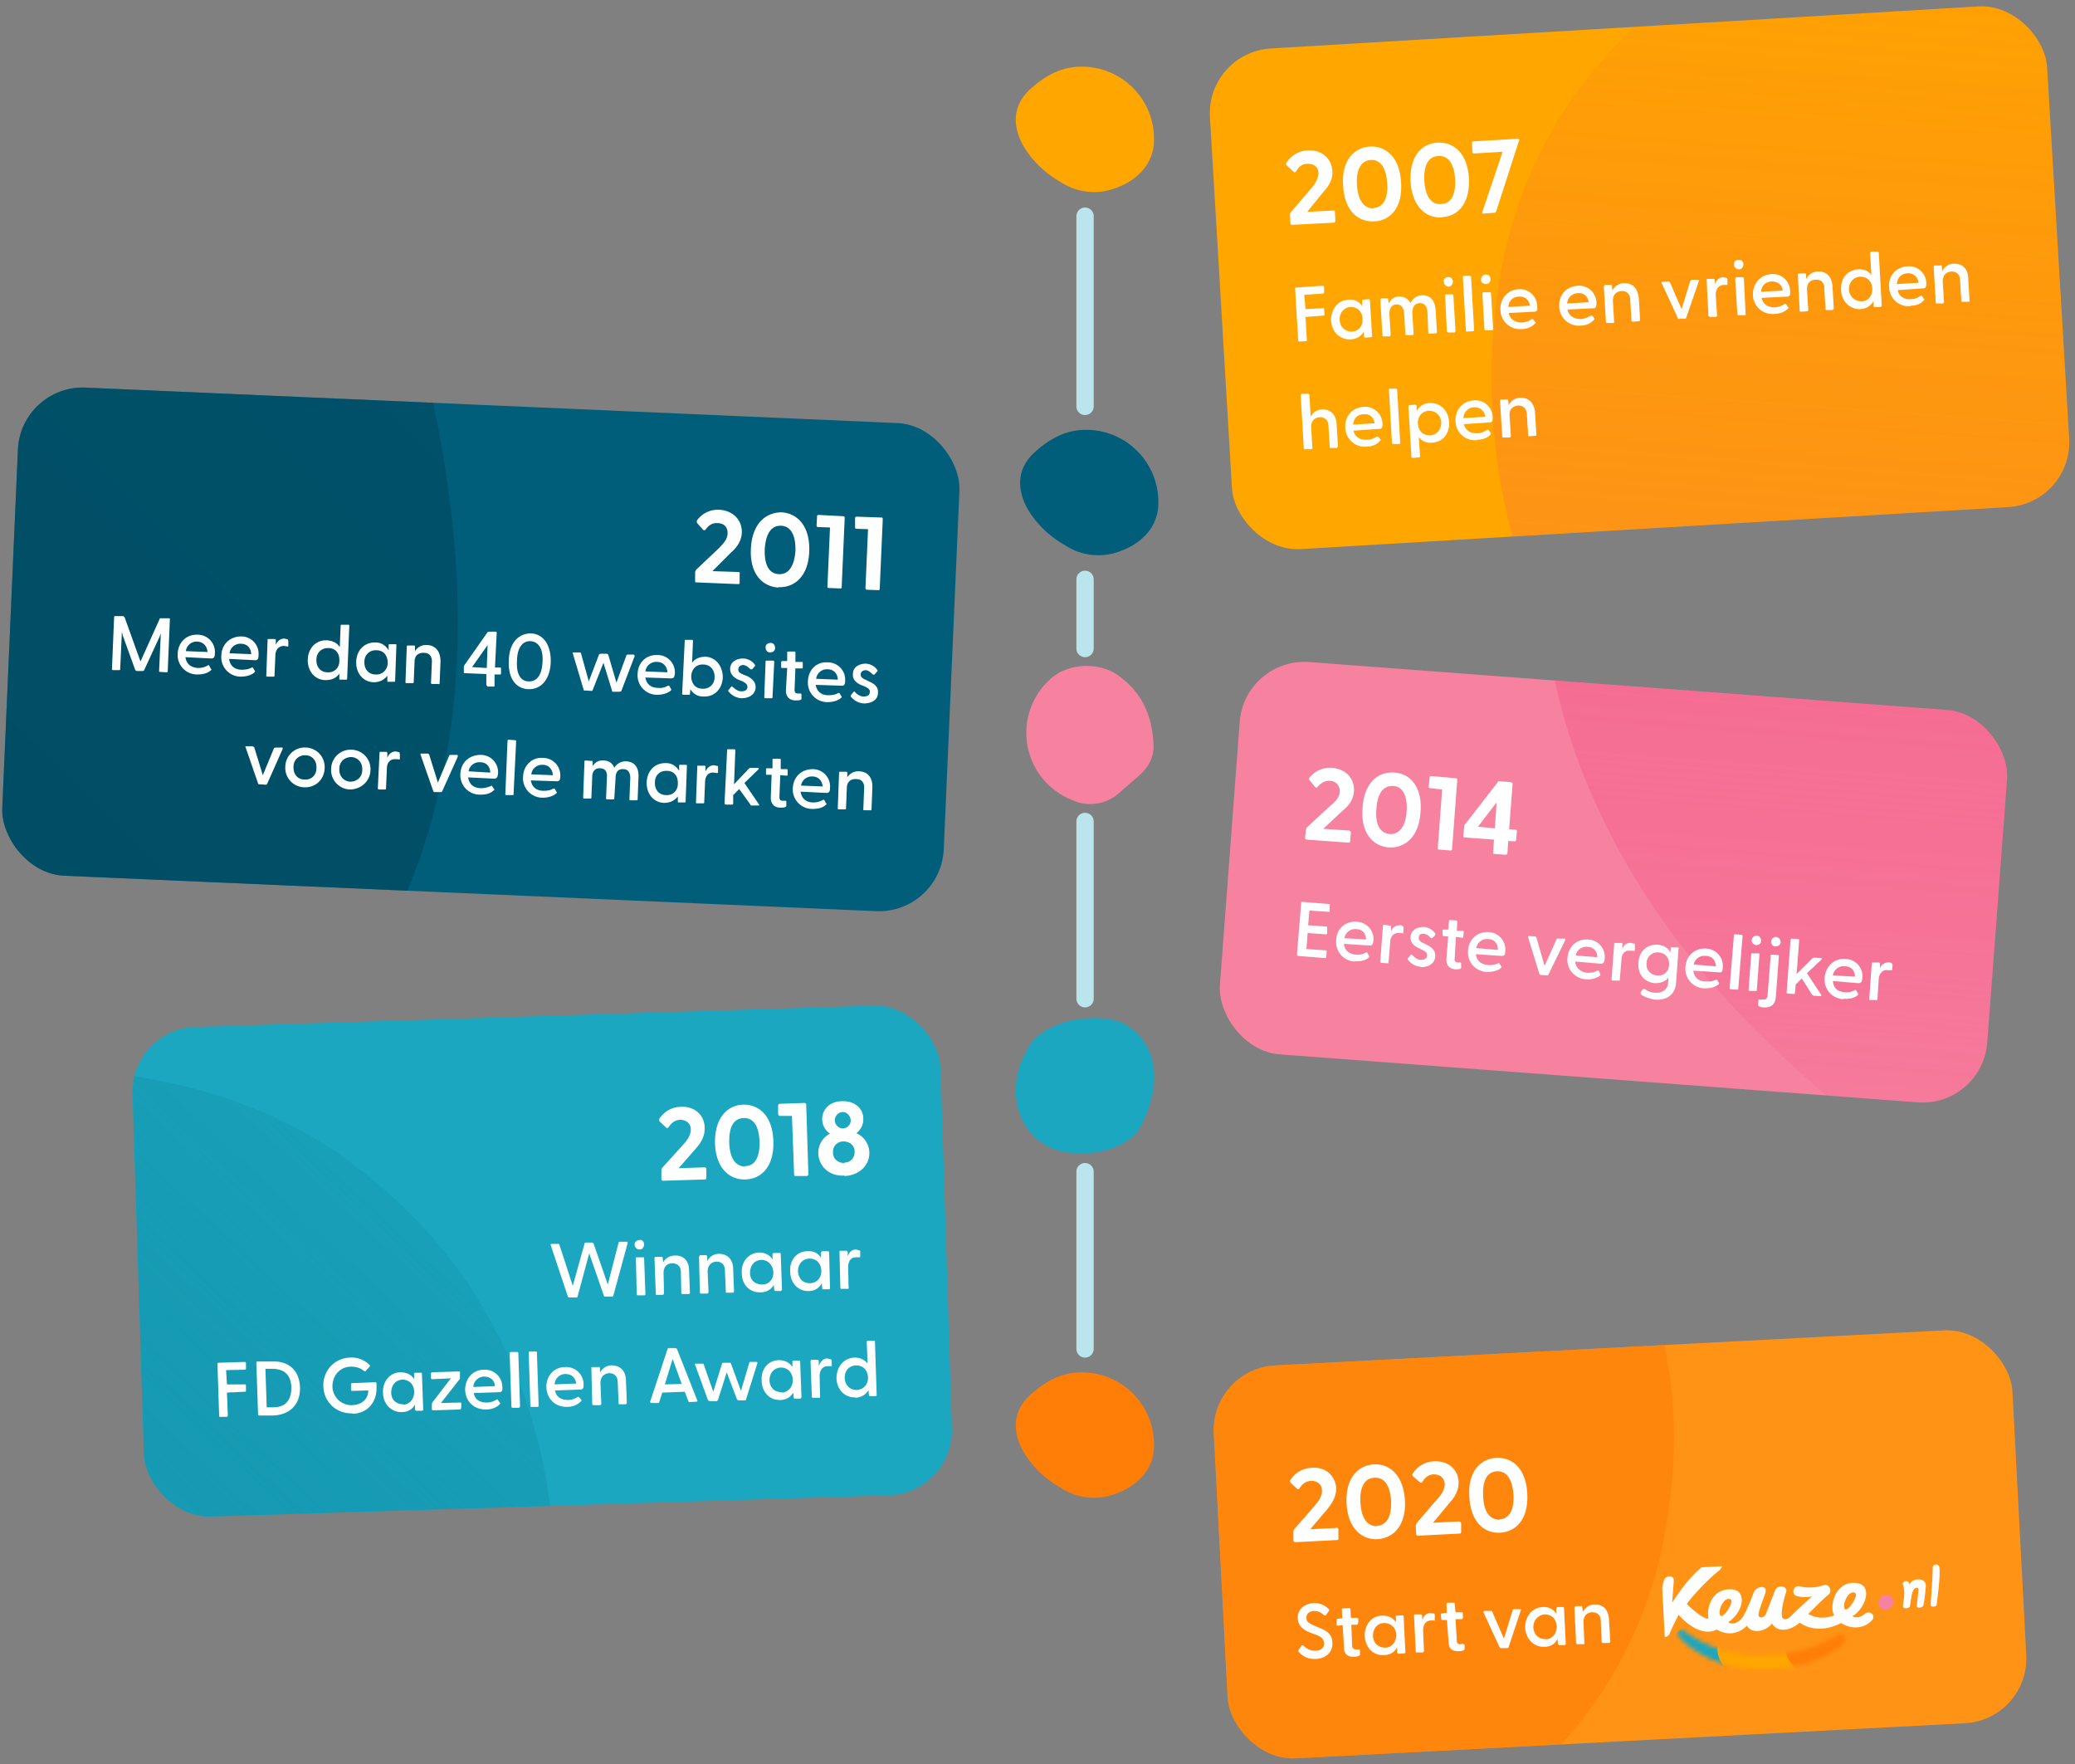 <?xml version="1.0" encoding="UTF-8"?>
<svg xmlns="http://www.w3.org/2000/svg" width="480" height="408" fill="none">
  <rect width="100%" height="100%" fill="#808080" stroke="none"/>
  <g clip-path="url(#a)">
    <rect x="4.8" y="89" width="218" height="113" rx="15" transform="rotate(2.5 4.8 89)" fill="#005E7B"></rect>
    <path d="M-96.5 232.8c-75-58.1-77.3-177.3-4.8-237.1 35.7-29.3 83.8-30.4 130.8-5.9C66.5 9.3 87.5 39.5 97 79c9 36.6 13.1 73.4 3 110.2-11.7 42.4-41.2 80.5-101.4 76.1-34.7-2.3-67.2-10-95.2-32.5Z" fill="url(#b)" opacity=".6"></path>
    <path d="m161 134.7 9.7.4c.2 0 .4 0 .4-.3v-2.1c.1-.2 0-.4-.3-.4l-6-.2 4.3-4.3c.8-.7 2.4-2.2 2.5-4.6.1-2.9-2-5.1-5.2-5.3a6 6 0 0 0-5.2 2.5v.5l1.4 1.6c.2.2.4.2.6 0 .6-.8 1.4-1.6 2.8-1.5 1.5 0 2.4 1 2.3 2.4 0 1.5-1.3 2.6-2 3.4l-5.3 5-.2.5v2c0 .3 0 .4.3.4Zm19 1.1c3.6.2 7-2.3 7.2-8.3.2-6-2.9-8.8-6.4-9-3.5 0-6.8 2.4-7.1 8.4-.3 6 2.8 8.8 6.4 9Zm.2-3c-2.5-.1-3.4-2.5-3.3-5.7.2-3.3 1.3-5.6 3.8-5.5 2.4.1 3.4 2.5 3.3 5.8-.2 3.2-1.4 5.5-3.8 5.4Zm11.6 3.2 2.5.1c.3 0 .4 0 .4-.3l.7-16c0-.3-.1-.4-.3-.4l-5.7-.3c-.3 0-.4.1-.4.4l-.1 2c0 .3.1.4.3.4l2.8.1-.6 13.7c0 .2.1.3.4.3Zm8.8.4 2.6.1c.2 0 .3-.1.3-.3l.7-16c0-.3 0-.5-.3-.5l-5.7-.2c-.2 0-.4.1-.4.3v2.1c0 .2 0 .4.3.4l2.7.1-.6 13.6c0 .3.2.4.4.4ZM26 155h1.5c.2 0 .3 0 .3-.2l.4-8.7.2.9 2.9 8 .3.2H33l.3-.1 3.6-7.8.3-.8-.4 8.7c0 .1 0 .2.2.2l1.5.1c.2 0 .3 0 .3-.3l.5-12c0-.1 0-.2-.3-.2H37l-4.5 10-3.7-10.3-.3-.2h-1.8c-.2 0-.3 0-.3.2l-.5 12c0 .2.1.3.3.3Zm19.6 1c1.2 0 2.4-.2 3.2-1 .1 0 .2-.2 0-.3l-.4-.7c0-.2-.2-.2-.3-.1-.7.4-1.4.6-2.3.6-1.7-.1-2.7-1-2.9-2.5l6 .3c.6 0 .8-.4.8-1.1a4 4 0 0 0-4-4.4c-2.6-.1-4.5 1.8-4.6 4.4a4.5 4.5 0 0 0 4.5 4.8Zm-2.6-5.4a2.5 2.5 0 0 1 2.7-2.2c1.3.1 2.2 1 2.3 2.4l-5-.2Zm12.7 5.9c1.2 0 2.4-.3 3.2-1 .1-.2.2-.3 0-.4l-.4-.7h-.3c-.7.4-1.4.5-2.3.5-1.7 0-2.7-1-2.9-2.5l6 .3c.6 0 .8-.3.8-1.1a4 4 0 0 0-4-4.4c-2.6 0-4.5 1.8-4.6 4.4a4.5 4.5 0 0 0 4.5 4.9Zm-2.6-5.4a2.5 2.5 0 0 1 2.7-2.2c1.3 0 2.3 1 2.3 2.4l-5-.2Zm8.7 5.4h1.4c.2 0 .3 0 .3-.2l.2-4.7c0-1.1.6-2.2 2-2.2l.7.1c.2.1.3 0 .3-.1v-1.1l-.1-.4-.8-.2c-1 0-1.6.6-2 1.4v-1c0-.2 0-.3-.3-.3h-1.3c-.2 0-.3 0-.3.2l-.3 8.2c0 .2 0 .3.2.3Zm13.5.8c1.5 0 2.5-.5 3.2-1.5v1.1c0 .2 0 .3.2.3H80c.2 0 .3 0 .3-.2l.5-12.2c0-.2 0-.3-.2-.3H79c-.1 0-.2 0-.2.2l-.2 5c-.6-1-1.6-1.5-3-1.6-2.5-.1-4.3 1.8-4.4 4.4-.1 2.6 1.5 4.7 4 4.8Zm.5-1.8c-1.6 0-2.7-1.2-2.6-3 0-1.6 1.3-2.7 2.8-2.6 1.6 0 2.6 1.2 2.5 3 0 1.6-1.2 2.7-2.7 2.6Zm10.6 2.3c1.5 0 2.5-.6 3.2-1.5v1.1c0 .2 0 .3.2.3h1.3c.2 0 .3 0 .3-.2l.3-8.2c0-.2 0-.3-.2-.3h-1.3c-.2 0-.3 0-.3.2v1.2c-.6-1-1.6-1.8-3-1.8-2.6-.1-4.4 1.8-4.5 4.4-.1 2.6 1.5 4.7 4 4.8Zm.5-1.8c-1.6 0-2.7-1.2-2.6-3 0-1.6 1.3-2.7 2.8-2.6 1.6 0 2.6 1.2 2.6 3-.1 1.6-1.3 2.7-2.8 2.6ZM94 158h1.5c.1 0 .2 0 .2-.2l.2-4.8c0-1.4 1-2.1 2.2-2 1.2 0 1.9.8 1.8 2.2l-.2 4.8c0 .1.1.2.3.2h1.4c.1.1.3 0 .3-.2l.2-5c0-2.4-1.2-3.7-3-3.8a3 3 0 0 0-2.9 1.4v-1c0-.2 0-.3-.2-.3h-1.4c-.2 0-.2 0-.3.2l-.3 8.2c0 .2 0 .3.2.3Zm18.7.8h1.4c.2 0 .3 0 .3-.2V156h1.3c.1 0 .2 0 .2-.2v-1.1c0-.2 0-.3-.2-.3h-1.2l.4-8c0-.2-.1-.3-.3-.3h-1.4l-.4.1-5.4 7.7-.1.3v1.2c0 .2 0 .3.2.3l5 .2v2.4c0 .2 0 .3.2.3Zm-3.5-4.5 3.6-5.1-.2 5.3-3.4-.2Zm13 5.1c2.8.1 5-2 5.2-6.2.1-4.3-1.9-6.6-4.6-6.7-2.7 0-5 2-5.1 6.3-.2 4.3 1.8 6.5 4.5 6.6Zm.1-1.8c-2 0-2.9-2-2.7-4.7 0-2.9 1.2-4.7 3.1-4.6 2 .1 3 2 2.8 4.8-.1 2.8-1.2 4.6-3.2 4.5Zm13 2.1 1.5.1c.1 0 .3 0 .3-.2l2.5-6.3 2 6.5c0 .1 0 .2.2.2h1.5l.4-.1 3.1-8.1c0-.2 0-.3-.2-.4h-1.4c-.1 0-.2 0-.3.2l-2.3 6.3-1.9-6.5-.3-.2H139l-.4.1-2.4 6.3-1.8-6.5c0-.1-.1-.2-.3-.2h-1.4c-.1 0-.2 0-.2.2l2.5 8.4c0 .2.1.2.3.2Zm16.7 1c1.2 0 2.4-.3 3.2-1 .1-.1.1-.2 0-.4l-.4-.7h-.3c-.7.4-1.4.6-2.3.5-1.7 0-2.7-1-2.9-2.4l5.9.2c.7 0 .8-.3.9-1a4 4 0 0 0-4-4.4c-2.7-.1-4.5 1.8-4.6 4.3a4.5 4.5 0 0 0 4.5 4.9Zm-2.7-5.4a2.5 2.5 0 0 1 2.7-2.2c1.4 0 2.3 1 2.4 2.4l-5-.2Zm13.5 5.8c2.5.1 4.3-1.8 4.4-4.4 0-2.6-1.6-4.7-4-4.8-1.4 0-2.5.5-3.1 1.4l.2-5c0-.2 0-.3-.2-.3h-1.5c-.1 0-.2 0-.2.2l-.6 12.2c0 .2.1.3.3.3h1.3c.1 0 .2 0 .2-.2l.1-1.1c.6 1 1.6 1.7 3 1.7Zm-.3-1.8c-1.6 0-2.6-1.2-2.6-2.9.1-1.7 1.2-2.8 2.8-2.7 1.6 0 2.7 1.3 2.6 3 0 1.6-1.3 2.7-2.8 2.6Zm9 2.2c1.7 0 3.2-.8 3.3-2.5 0-1.3-.8-2-1.9-2.6l-1-.4c-.7-.3-1.2-.6-1.1-1.2 0-.6.5-1 1.2-1 .5.1 1 .4 1.6 1h.4l.6-.7c.1-.1.1-.2 0-.4a3.5 3.5 0 0 0-2.7-1.4c-1.5 0-3 .8-3 2.4 0 1.2.8 2 1.9 2.5l1 .4c.7.4 1.1.7 1.1 1.3 0 .7-.6 1-1.4 1-.8 0-1.4-.5-2-1-.2-.2-.3-.2-.4 0l-.5.6c-.2.2-.2.4 0 .5a4 4 0 0 0 3 1.5Zm6.7-10.6c.6 0 1.1-.4 1.1-1 0-.7-.4-1.2-1-1.2-.7 0-1.2.4-1.2 1 0 .7.4 1.2 1 1.2Zm-1.2 10.6h1.4c.2 0 .3 0 .3-.2l.4-8.2c0-.2-.1-.3-.3-.3h-1.4c-.2 0-.3 0-.3.2l-.3 8.2c0 .2 0 .3.2.3Zm7 .5c.6 0 1.4 0 1.4-.4v-1s0-.2-.3-.2a7 7 0 0 1-.5 0c-.6 0-.8-.3-.8-.8l.2-5h1.4c.2 0 .3 0 .3-.2v-1c0-.2 0-.3-.2-.3H184v-2.1c0-.2 0-.3-.2-.3h-1.4c-.2 0-.3 0-.3.2v2H181c-.2 0-.3.1-.3.3v1c0 .1 0 .3.2.3h1.2l-.3 5.2c0 1.6 1 2.3 2.2 2.3Zm7.4.4c1.2 0 2.4-.3 3.2-1 .1-.2.2-.3 0-.4l-.4-.7h-.3c-.7.4-1.4.5-2.3.5-1.7 0-2.7-1-2.9-2.4l6 .2c.6 0 .8-.3.8-1.1a4 4 0 0 0-4-4.3c-2.6-.2-4.5 1.7-4.6 4.3a4.5 4.5 0 0 0 4.5 4.9Zm-2.6-5.4a2.5 2.5 0 0 1 2.7-2.2c1.3 0 2.3 1 2.3 2.4l-5-.2Zm11 5.7c1.7 0 3.3-.7 3.3-2.5.1-1.3-.8-2-1.9-2.5l-1-.5c-.7-.3-1.1-.6-1.1-1.2s.5-1 1.2-1c.6.1 1 .4 1.6 1 .2 0 .3.1.4 0l.6-.7c.1 0 .2-.2 0-.4a3.5 3.5 0 0 0-2.6-1.4c-1.6 0-3 .8-3 2.4-.1 1.2.7 2 1.8 2.5l1 .4c.8.4 1.2.7 1.1 1.3 0 .7-.6 1-1.4 1-.8 0-1.4-.4-2-1-.1-.2-.3-.2-.4 0l-.5.6c-.1.2-.2.4 0 .5a4 4 0 0 0 3 1.5ZM60 181.4l1.5.1c.1 0 .2 0 .3-.2l3.6-8.1c0-.2 0-.3-.2-.3h-1.4l-.4.1-2.6 6.3-2-6.5-.4-.2H57c-.2 0-.3 0-.2.2l2.9 8.4c0 .2.2.2.3.2Zm10.4.7c2.6.1 4.6-1.8 4.7-4.4a4.5 4.5 0 0 0-4.3-4.8 4.5 4.5 0 0 0-4.8 4.4 4.5 4.5 0 0 0 4.4 4.8Zm0-1.8c-1.5 0-2.6-1.2-2.5-3 0-1.6 1.3-2.7 2.8-2.6 1.5 0 2.6 1.2 2.5 3 0 1.6-1.2 2.7-2.7 2.6Zm10.5 2.3c2.6 0 4.7-1.9 4.8-4.4a4.5 4.5 0 0 0-4.4-4.8 4.5 4.5 0 0 0-4.7 4.4 4.5 4.5 0 0 0 4.3 4.8Zm.1-1.8c-1.5-.1-2.6-1.3-2.5-3 0-1.6 1.2-2.7 2.8-2.7 1.5.1 2.6 1.3 2.5 3 0 1.7-1.3 2.7-2.8 2.7Zm6.7 1.8H89c.2 0 .3 0 .3-.2l.2-4.7c0-1.1.6-2.2 2-2.1h.6c.2.1.4.1.4-.1v-1.1l-.1-.4-.8-.2c-1 0-1.7.6-2 1.5v-1c0-.3-.1-.4-.3-.4H88c-.1 0-.2 0-.2.2l-.4 8.2c0 .2.1.3.3.3Zm12.8.6h1.5c.1 0 .2 0 .3-.2l3.6-8c0-.3 0-.4-.2-.4h-1.4c-.2 0-.3 0-.4.2l-2.6 6.2-2-6.4c-.1-.2-.2-.3-.4-.3h-1.4c-.2 0-.3 0-.2.3l2.9 8.3c0 .2.2.3.3.3Zm10.6.6c1.2 0 2.3-.2 3.1-1 .2 0 .2-.2.1-.3l-.5-.7c0-.1-.1-.2-.2 0-.8.3-1.5.5-2.3.5-1.8 0-2.8-1-3-2.5l6 .3c.6 0 .8-.3.9-1.1a4 4 0 0 0-4-4.4c-2.7 0-4.6 1.8-4.7 4.4a4.5 4.5 0 0 0 4.6 4.8Zm-2.7-5.4a2.5 2.5 0 0 1 2.7-2.1c1.4 0 2.3 1 2.3 2.4l-5-.3Zm8.8 5.5h1.4c.1 0 .2 0 .2-.2l.6-12.3c0-.1-.1-.2-.3-.2l-1.4-.1c-.2 0-.3.1-.3.3l-.5 12.2c0 .2 0 .3.3.3Zm8.3.6c1.2 0 2.4-.3 3.2-1 .1-.2.2-.3 0-.4l-.4-.7h-.3c-.7.4-1.4.5-2.3.5-1.7 0-2.7-1-2.9-2.4l6 .2c.6 0 .8-.3.8-1.1a4 4 0 0 0-4-4.3c-2.6-.2-4.5 1.8-4.6 4.3a4.5 4.5 0 0 0 4.5 4.9Zm-2.6-5.4a2.5 2.5 0 0 1 2.7-2.2c1.3 0 2.2 1 2.3 2.4l-5-.2Zm12.2 5.6h1.5c.1 0 .2 0 .2-.2l.2-4.8c0-1.4.8-2.1 1.8-2 1.1 0 1.7.7 1.6 2.1l-.2 4.8c0 .2 0 .3.3.3h1.4c.1 0 .2 0 .2-.2l.3-4.8c0-1.4.7-2.1 1.8-2 1.1 0 1.6.8 1.6 2.1l-.2 4.8c0 .2 0 .3.2.3h1.4c.2 0 .3 0 .3-.2l.2-5.2c.1-2.3-1-3.5-2.8-3.6a3 3 0 0 0-2.8 1.5c-.4-1.1-1.3-1.7-2.5-1.7-1.2-.1-2 .5-2.5 1.3v-1c0-.2 0-.2-.2-.2l-1.4-.1c-.2 0-.3 0-.3.3l-.3 8.2c0 .1 0 .3.2.3Zm18.5 1c1.5 0 2.5-.6 3.2-1.5v1.1c0 .2 0 .3.2.3h1.3c.2 0 .3 0 .3-.2l.3-8.2c0-.2 0-.3-.2-.3h-1.3c-.2 0-.3 0-.3.2v1.2c-.6-1-1.6-1.8-3-1.8-2.6-.1-4.4 1.8-4.5 4.4-.1 2.6 1.5 4.7 4 4.8Zm.5-1.8c-1.6 0-2.7-1.2-2.6-3 0-1.6 1.2-2.7 2.8-2.6 1.6 0 2.6 1.2 2.5 3 0 1.6-1.2 2.7-2.7 2.6Zm7.1 1.9h1.4c.2 0 .3 0 .3-.2l.2-4.7c0-1.2.6-2.3 2-2.2l.7.1c.2 0 .3 0 .3-.2v-1.4l-.9-.2c-1 0-1.6.6-2 1.4v-1c0-.2 0-.3-.3-.3h-1.3c-.2-.1-.3 0-.3.2l-.3 8.2c0 .2 0 .3.2.3Zm6.7.3h1.4c.2 0 .3 0 .3-.2v-2l1.4-1.4 2.6 3.6c0 .2.1.2.3.2h1.5c.2 0 .3 0 .2-.2l-3.4-5 3.3-3.2c.1-.1 0-.3-.1-.3h-2l-3.6 3.8.3-7.8c0-.1 0-.3-.3-.3h-1.4c-.1 0-.2 0-.2.2l-.6 12.3c0 .1.1.3.3.3Zm12.6.7c.6 0 1.3 0 1.4-.4v-1c0-.1 0-.2-.3-.2h-.6c-.5 0-.7-.3-.7-.9l.2-5 1.4.1c.2 0 .3 0 .3-.2v-1c0-.2 0-.3-.2-.3h-1.4v-2.1c0-.2 0-.3-.2-.3H179c-.2 0-.3 0-.3.2v2h-1.2c-.2 0-.3 0-.3.2v1c0 .2 0 .3.2.3h1.1l-.2 5.3c0 1.6 1 2.3 2.2 2.3Zm7.4.3c1.2 0 2.4-.2 3.2-1 .1 0 .2-.2 0-.3l-.4-.7c0-.1-.2-.2-.3-.1-.7.4-1.4.6-2.3.6-1.7 0-2.7-1-2.9-2.5l6 .3c.6 0 .8-.4.8-1.1a4 4 0 0 0-4-4.4c-2.6 0-4.5 1.8-4.6 4.4a4.5 4.5 0 0 0 4.5 4.8Zm-2.6-5.4a2.5 2.5 0 0 1 2.7-2.1c1.3 0 2.2 1 2.3 2.3l-5-.2Zm8.7 5.5h1.4c.2 0 .3 0 .3-.2l.2-4.8c0-1.4 1-2.1 2.2-2 1.2 0 1.9.8 1.8 2.2l-.2 4.8c0 .1 0 .2.2.2h1.4c.2.1.3 0 .3-.2l.2-5c.1-2.4-1.1-3.7-3-3.8a3 3 0 0 0-2.8 1.4v-1c0-.2-.1-.3-.3-.3h-1.3c-.2 0-.3 0-.3.2l-.3 8.2c0 .2 0 .3.2.3Z" fill="#fff"></path>
  </g>
  <g clip-path="url(#c)">
    <rect x="30.2" y="238" width="187" height="113.3" rx="15" transform="rotate(-1.8 30.2 238)" fill="#1BA7C0"></rect>
    <path d="M82.5 270c57.7 42.7 61.3 132.8 7.5 179.1-26.5 22.7-62.9 24.3-98.8 6.5a98 98 0 0 1-52.5-66.3c-7.4-27.5-11.1-55.3-4-83.3 8.2-32.2 29.8-61.4 75.4-59.1 26.3 1.2 51 6.6 72.4 23Z" fill="url(#d)" opacity=".6"></path>
    <path d="m153.4 273.1 9.7-.3c.2 0 .3-.2.3-.4v-2c0-.3-.2-.4-.4-.4l-6 .2 4-4.6c.7-.8 2.1-2.4 2-4.8 0-2.8-2.3-5-5.5-4.8a6 6 0 0 0-5 2.8v.5l1.6 1.5c.2.1.3.2.5 0 .6-.9 1.3-1.7 2.7-1.8 1.5 0 2.5.9 2.5 2.2 0 1.6-1.1 2.8-1.8 3.6l-4.9 5.4-.1.5v2c0 .3.2.4.4.4Zm19-.3c3.6-.1 6.7-2.8 6.5-8.9-.2-6-3.5-8.5-7-8.4-3.5.1-6.6 2.9-6.5 8.9.2 6 3.5 8.5 7 8.4Zm0-3c-2.5 0-3.6-2.3-3.7-5.5-.1-3.3.8-5.6 3.3-5.7 2.5-.1 3.6 2.2 3.7 5.5.1 3.2-.9 5.6-3.3 5.6ZM184 272h2.6c.2 0 .4-.2.4-.4l-.5-16.1c0-.2-.2-.4-.4-.4l-5.7.2c-.2 0-.4.2-.4.4v2c.1.3.2.4.5.4h2.7l.5 13.6c0 .2.1.3.3.3Zm11.4 0c3-.1 5.8-2.2 5.7-5.5a5 5 0 0 0-3-4.4 4 4 0 0 0 1.6-3.4c0-2.3-2-4.1-4.9-4-2.9 0-4.7 2-4.6 4.3a4 4 0 0 0 1.8 3.2 5 5 0 0 0-2.7 4.7c.2 3.3 3 5.2 6 5Zm-.4-11c-1 0-1.8-.8-1.9-1.8 0-1 .7-1.9 1.8-2 1 0 1.8.8 1.9 1.9 0 1-.7 1.8-1.8 1.9Zm.3 8c-1.4 0-2.6-.9-2.6-2.4-.1-1.6 1.1-2.6 2.4-2.6 1.3 0 2.6.8 2.6 2.4 0 1.5-1 2.5-2.4 2.5ZM131.7 300.1h1.6c.2 0 .3-.1.3-.2l2.7-10 3.4 9.8c0 .1.1.2.3.2h1.6c.2 0 .3-.2.3-.3l3.3-12.1c0-.2 0-.3-.3-.3h-1.5c-.1 0-.2 0-.3.2l-2.5 9.7-3.3-9.5-.3-.2h-1.5c-.2 0-.2.1-.3.3l-2.7 9.7-3.1-9.5c0-.2-.2-.2-.3-.2h-1.5c-.2 0-.3.2-.2.3l4 12 .3.1ZM148 289c.6 0 1-.6 1-1.2s-.5-1.1-1-1c-.7 0-1.2.5-1.2 1 0 .7.5 1.2 1.2 1.2Zm-.4 10.6h1.4c.2 0 .3-.1.3-.3l-.3-8.2c0-.2 0-.3-.2-.3h-1.5c-.2 0-.2.2-.2.3l.2 8.3c0 .1.1.2.3.2Zm4.3-.1h1.5l.2-.3-.1-4.8c0-1.4.8-2.2 2-2.2s2 .7 2 2l.1 4.8c0 .2.1.3.3.3h1.4c.2 0 .3-.2.3-.3l-.2-5.1c0-2.4-1.4-3.6-3.3-3.5a3 3 0 0 0-2.7 1.6l-.1-1c0-.3-.1-.3-.3-.3h-1.3c-.2 0-.3.1-.3.3l.3 8.2c0 .2 0 .3.2.3Zm10.3-.3h1.4c.2-.1.3-.2.3-.4l-.2-4.7c0-1.4.8-2.2 2-2.3 1.3 0 2 .8 2 2.1l.2 4.8c0 .2 0 .3.2.3h1.4c.2 0 .3-.2.3-.4l-.2-5c0-2.4-1.4-3.6-3.3-3.6a3 3 0 0 0-2.7 1.7v-1c0-.3-.2-.4-.3-.4h-1.4l-.2.4.2 8.2c0 .2.1.3.3.3Zm13.8-.3c1.4 0 2.4-.7 3-1.7l.1 1.1c0 .2.1.3.3.3h1.3l.2-.3-.3-8.2c0-.2 0-.3-.2-.3H179c-.2 0-.3.2-.3.3v1.2c-.6-1-1.7-1.6-3.1-1.6-2.5.1-4.2 2.2-4 4.8 0 2.6 1.8 4.5 4.3 4.4Zm.3-1.8c-1.6 0-2.8-1-2.8-2.7 0-1.7 1-2.9 2.6-3 1.6 0 2.7 1.2 2.8 2.9 0 1.6-1 2.8-2.6 2.8Zm10.8 1.5c1.4 0 2.4-.7 3-1.8l.1 1.2c0 .1.1.3.3.2h1.3c.1 0 .2-.1.2-.3l-.2-8.2c0-.2-.1-.3-.3-.3h-1.3c-.2 0-.3.2-.3.4v1.1c-.6-1-1.7-1.6-3.1-1.5-2.5 0-4.2 2.1-4 4.7 0 2.6 1.8 4.6 4.3 4.5Zm.3-1.8c-1.6 0-2.7-1-2.8-2.8 0-1.6 1-2.8 2.6-2.9 1.6 0 2.7 1 2.8 2.8 0 1.7-1 2.8-2.6 2.9Zm7.3 1.3h1.4c.2 0 .3-.1.2-.3l-.1-4.7c0-1.2.5-2.3 1.8-2.3h.7c.2 0 .3 0 .3-.2v-1c0-.2 0-.3-.2-.4l-.8-.2c-1 0-1.6.7-1.9 1.6v-1c0-.2-.2-.3-.3-.3h-1.4c-.2 0-.3.2-.2.3l.2 8.3c0 .1.1.2.3.2ZM50.9 327.7h1.5c.2 0 .3-.1.3-.3l-.2-5.3 4-.2c.3 0 .4 0 .4-.2v-1.3c0-.1-.2-.3-.4-.2h-4l-.2-3.3 4.4-.1c.1 0 .2-.1.2-.3v-1.2c0-.2-.1-.3-.3-.3l-6 .2c-.2 0-.3.1-.3.3l.4 12c0 .1 0 .2.2.2Zm9-.3h3.3c4.3-.2 6.3-3 6.2-6.5-.1-3.6-2.3-6.2-6.6-6h-3.2c-.2 0-.3.1-.3.3l.4 12c0 .1.1.2.3.2Zm1.8-1.8-.3-9h1.5c3 0 4.4 1.5 4.5 4.3 0 2.9-1.3 4.6-4.2 4.6h-1.5Zm19.9 1.4c3.5-.1 5.6-2.8 5.5-6.1v-.9c0-.2-.1-.3-.3-.3l-5.3.2c-.2 0-.3.1-.3.3v1.3c0 .1.1.2.3.2l3.7-.1c0 1.9-1.4 3.3-3.7 3.4a4.4 4.4 0 0 1-4.6-4.3c0-2.6 1.8-4.6 4.3-4.6 1.2 0 2.2.3 3 1 .2.1.3.1.4 0l.9-1c.1-.2.1-.3 0-.4A5.9 5.9 0 0 0 81 314c-3.6.1-6.3 3-6.2 6.6.1 3.7 3 6.4 6.7 6.3Zm11.4-.4c1.4 0 2.4-.7 3-1.7v1.1c0 .2.2.3.3.3h1.3c.2 0 .3-.2.3-.3l-.3-8.3c0-.1 0-.2-.2-.2H96c-.1 0-.2.1-.2.3v1.2c-.6-1-1.7-1.6-3.1-1.6-2.5 0-4.2 2.1-4.1 4.7 0 2.6 1.9 4.6 4.4 4.5Zm.3-1.8c-1.6 0-2.8-1-2.8-2.7 0-1.7 1-2.9 2.6-3 1.5 0 2.7 1.1 2.7 2.8 0 1.7-1 2.9-2.5 3Zm6.9 1.4 6.3-.2.2-.3v-1.1c0-.2-.1-.2-.3-.2l-4.4.1 4.4-5.6v-1.5c0-.1 0-.2-.2-.2l-6.2.2c-.2 0-.3.1-.3.3v1c0 .2.1.3.3.3l4.3-.2-4.3 5.6-.1.3v1.2c0 .2.1.3.3.3Zm12.3-.2c1.3 0 2.4-.5 3.1-1.2.2-.2.2-.3 0-.4l-.5-.7c0-.1-.1-.1-.2 0-.7.4-1.4.7-2.3.7-1.7 0-2.8-.8-3-2.2l5.9-.2c.6 0 .8-.4.7-1.2a4 4 0 0 0-4.2-4c-2.7 0-4.4 2.1-4.4 4.7.1 2.6 2 4.6 5 4.5Zm-3-5.2a2.5 2.5 0 0 1 2.5-2.4c1.4 0 2.4.8 2.5 2.2l-5 .2Zm9.1 4.8h1.4c.2 0 .3-.2.3-.4l-.4-12.2c0-.2-.1-.3-.3-.3h-1.4c-.2 0-.3.2-.3.3l.4 12.3c0 .2.1.3.3.3Zm4.3-.2h1.5c.1 0 .2-.1.2-.3l-.4-12.3c0-.1 0-.2-.2-.2h-1.5c-.1 0-.2.1-.2.3l.4 12.3c0 .1 0 .2.2.2Zm8.4 0c1.2 0 2.3-.5 3-1.2.2-.2.3-.3.2-.4l-.6-.7h-.3c-.6.4-1.3.7-2.2.7-1.7 0-2.8-.8-3-2.2l5.8-.2c.7 0 .8-.4.8-1.2a4 4 0 0 0-4.3-4c-2.6 0-4.4 2.1-4.3 4.7.1 2.6 2 4.6 4.9 4.5Zm-3-5.2a2.5 2.5 0 0 1 2.5-2.4c1.4 0 2.3.8 2.5 2.2l-5 .2Zm9 4.8h1.5c.2 0 .3-.2.3-.4l-.2-4.7c0-1.4.8-2.2 2-2.3 1.3 0 2 .8 2 2.2l.2 4.7c0 .2 0 .3.2.3h1.4c.2 0 .3-.2.3-.4l-.2-5c0-2.4-1.4-3.6-3.3-3.6a3 3 0 0 0-2.7 1.7v-1c0-.3-.2-.4-.3-.3H137c-.2 0-.2.1-.2.3l.2 8.2c0 .2.1.3.3.3Zm24-1.1-4.7-11.9-.3-.2h-1.6c-.2 0-.3.2-.3.3l-4 12.1c0 .2.1.3.3.3h1.5c.2 0 .3 0 .3-.2l.7-2.2 5.2-.2.8 2.1c0 .2.2.3.3.3l1.6-.1c.2 0 .3-.1.2-.3Zm-7.5-3.7 1.8-5.9 2.1 5.8-4 .1Zm10.5 3.9h1.5l.3-.3 2-6.4 2.4 6.3.3.2h1.5c.2 0 .3-.1.3-.3l2.6-8.3c0-.2 0-.3-.2-.3h-1.4c-.2 0-.3.1-.3.3l-1.9 6.4-2.3-6.3c0-.2-.2-.2-.4-.2h-1.4c-.1 0-.3.1-.3.3l-2 6.4-2.2-6.3c0-.2-.2-.2-.3-.2H161c-.2 0-.3.1-.2.3l3 8.2.4.2Zm16.2-.3c1.4 0 2.4-.7 3-1.7l.1 1.1c0 .2.1.3.3.3h1.3l.2-.3-.3-8.3c0-.1 0-.2-.2-.2h-1.3c-.2 0-.3.1-.3.3v1.2c-.6-1-1.7-1.6-3.1-1.6-2.5 0-4.2 2.1-4 4.7 0 2.6 1.8 4.6 4.3 4.5Zm.3-1.8c-1.6 0-2.7-1-2.8-2.7 0-1.7 1-2.9 2.6-3 1.6 0 2.7 1.1 2.8 2.8 0 1.7-1 2.9-2.6 3Zm7.3 1.3h1.4c.2 0 .2-.1.2-.3l-.1-4.7c0-1.1.5-2.3 1.8-2.3h.7c.2.1.3 0 .3-.1v-1.2c0-.1 0-.2-.2-.3l-.8-.2c-1 0-1.6.8-2 1.7v-1c0-.3 0-.4-.3-.4h-1.3c-.2 0-.3.2-.3.3l.3 8.3c0 .1.1.2.3.2Zm9.8 0c1.4-.1 2.5-.8 3-1.8l.1 1.2c0 .1.1.2.3.2h1.3c.1 0 .2-.1.2-.3l-.4-12.3c0-.1 0-.2-.2-.2h-1.5c-.1 0-.2.1-.2.3l.2 5c-.7-.9-1.7-1.4-3-1.4-2.6.1-4.2 2.2-4.2 4.8.1 2.6 1.9 4.5 4.4 4.4Zm.3-1.8c-1.5 0-2.7-1-2.8-2.8 0-1.7 1-2.8 2.6-2.9 1.6 0 2.7 1 2.8 2.8 0 1.6-1 2.8-2.6 2.9Z" fill="#fff"></path>
  </g>
  <path d="M249 50a2 2 0 1 1 4 0v44a2 2 0 1 1-4 0V50ZM249 134a2 2 0 1 1 4 0v16a2 2 0 1 1-4 0v-16ZM249 190a2 2 0 1 1 4 0v41a2 2 0 1 1-4 0v-41ZM249 271a2 2 0 1 1 4 0v41a2 2 0 1 1-4 0v-41Z" fill="#BBE5EC"></path>
  <path d="M248.6 15.5a16.7 16.7 0 0 1 18.3 18c-.5 4.9-4.2 8.6-9.7 10.3a14 14 0 0 1-12-1.8 23.2 23.2 0 0 1-8.5-8.3c-2.3-4.2-2.9-9.3 2.1-13.5 2.9-2.5 6-4.3 9.8-4.7Z" fill="#FFA600"></path>
  <path d="M248.6 317.5a16.7 16.7 0 0 1 18.3 18c-.5 4.9-4.2 8.6-9.7 10.3a14 14 0 0 1-12-1.8 23.2 23.2 0 0 1-8.5-8.3c-2.3-4.2-2.9-9.3 2.1-13.5 2.9-2.5 6-4.3 9.8-4.7Z" fill="#FF7E07"></path>
  <g clip-path="url(#e)">
    <rect x="279" y="12.1" width="194" height="116" rx="15" transform="rotate(-3.4 279 12.1)" fill="#FFA600"></rect>
    <path d="M504.1 240.3c-94.7 4-173.5-85.5-156.8-178 8.4-45.4 44.5-77.3 96.2-88.9 40.8-9 76.4.5 109.2 24.4C583.2 20 610 45.4 626 80.1c18.4 39.9 20.5 88-28.3 123.6-28 20.6-57.8 35.6-93.7 36.6Z" fill="url(#f)" opacity=".3"></path>
    <path d="m299 52 9.6-.5c.2 0 .3-.2.3-.4l-.1-2.1c0-.2-.2-.4-.4-.3l-6 .3 3.8-4.7c.7-.8 2.2-2.4 2-4.8-.2-2.9-2.5-4.9-5.7-4.7a6 6 0 0 0-5 3c0 .2 0 .3.2.5l1.5 1.4c.2.2.4.2.6 0 .5-.9 1.2-1.8 2.6-1.8 1.5-.1 2.5.7 2.6 2 0 1.6-1 2.9-1.7 3.7l-4.8 5.6-.1.4.1 2c0 .3.2.4.4.4Zm19-.8c3.5-.2 6.5-3 6.1-9-.3-6-3.7-8.5-7.2-8.3-3.5.2-6.6 3-6.2 9 .3 6.1 3.7 8.5 7.2 8.3Zm-.3-3c-2.4 0-3.6-2.2-3.8-5.4-.2-3.2.7-5.6 3.2-5.8 2.4-.1 3.6 2.1 3.8 5.4.2 3.2-.7 5.6-3.2 5.7Zm15.9 2c3.5-.1 6.5-3 6.2-9-.4-6-3.7-8.4-7.3-8.2-3.5.2-6.5 3-6.2 9 .4 6 3.7 8.5 7.3 8.3Zm-.2-3c-2.5.2-3.7-2.1-3.9-5.3-.2-3.3.7-5.7 3.2-5.8 2.5-.2 3.7 2.1 3.9 5.3.2 3.3-.8 5.7-3.2 5.8Zm9.8 2.2 2.5-.2c.2 0 .3-.1.4-.3l5.3-16.4c.1-.2 0-.4-.3-.4l-10.3.6c-.2 0-.3.2-.3.4l.1 2c0 .3.2.4.4.4l6.6-.4-4.7 13.9c-.1.3 0 .4.3.4ZM300.6 79l1.5-.1c.2 0 .3-.1.2-.3l-.3-5.3 4.1-.3c.2 0 .3 0 .3-.2l-.1-1.3c0-.2-.1-.3-.3-.2l-4 .2-.3-3.3 4.3-.3c.2 0 .3-.1.3-.3v-1.2c0-.2-.2-.3-.4-.3l-6 .4c-.2 0-.3 0-.3.3l.7 12s.1.2.3.2Zm11.9-.5c1.4-.1 2.4-.8 3-1.8v1.1c0 .2.2.3.3.3l1.3-.1c.2 0 .3-.1.3-.3l-.5-8.2c0-.2-.1-.3-.3-.3l-1.3.1c-.1 0-.2.1-.2.3v1.2c-.6-1-1.7-1.6-3.2-1.5-2.5.2-4 2.3-4 4.8.2 2.7 2 4.5 4.6 4.4Zm.2-1.8c-1.5 0-2.7-1-2.8-2.7-.1-1.6 1-2.9 2.5-3 1.6 0 2.7 1 2.8 2.7.1 1.7-.9 2.9-2.5 3Zm7.3 1.1h1.5l.2-.3-.3-4.9c0-1.3.5-2.1 1.6-2.2 1.1 0 1.7.7 1.8 2l.3 4.8c0 .2.1.3.3.3h1.4c.2 0 .2-.2.2-.4l-.3-4.8c0-1.3.6-2.1 1.7-2.2 1.1 0 1.7.7 1.8 2l.2 4.8c0 .2.1.3.3.3l1.4-.1c.2 0 .3-.1.3-.3l-.3-5.1c-.2-2.4-1.4-3.5-3.2-3.4a3 3 0 0 0-2.6 1.8c-.6-1-1.5-1.6-2.7-1.5-1.2 0-2 .8-2.3 1.6l-.2-1c0-.2 0-.2-.2-.2h-1.4l-.2.3.5 8.3c0 .1 0 .2.2.2Zm15.1-11.5c.6 0 1-.6 1-1.2s-.5-1.1-1.1-1c-.7 0-1.1.5-1 1 0 .7.5 1.2 1.1 1.2Zm0 10.6h1.4l.2-.3-.5-8.3c0-.1-.1-.2-.3-.2h-1.4c-.2 0-.3.2-.2.4l.4 8.2.3.2Zm4.3-.2 1.4-.1c.1 0 .2-.1.2-.3l-.7-12.2c0-.2-.1-.3-.3-.3h-1.4c-.2.1-.2.2-.2.4l.7 12.2c0 .2.1.3.3.3Zm4.4-11c.6 0 1-.5 1-1.2 0-.6-.5-1-1.1-1-.7 0-1.1.6-1.1 1.2s.5 1 1.2 1Zm-.1 10.7h1.4c.2 0 .3-.2.3-.4l-.5-8.2c0-.1-.1-.2-.3-.2h-1.4c-.2 0-.3.2-.3.3l.5 8.3c0 .1.1.2.3.2Zm8.4-.3c1.2 0 2.3-.5 3-1.3.2-.1.2-.2 0-.4l-.5-.6h-.3c-.6.5-1.3.7-2.2.8-1.7 0-2.8-.8-3.1-2.2l5.9-.3c.7 0 .8-.5.7-1.2a4 4 0 0 0-4.4-4c-2.6.2-4.3 2.3-4.1 4.9a4.5 4.5 0 0 0 5 4.3Zm-3.2-5c.1-1.5 1-2.4 2.4-2.5 1.4-.1 2.4.7 2.6 2.1l-5 .3Zm16.8 4.2c1.2 0 2.3-.5 3-1.3.2-.1.2-.2.1-.4l-.5-.6h-.3c-.7.4-1.4.7-2.2.8-1.8 0-2.9-.8-3.2-2.2l6-.3c.6 0 .7-.5.7-1.2a4 4 0 0 0-4.4-4c-2.7.2-4.4 2.3-4.2 4.9a4.5 4.5 0 0 0 5 4.3Zm-3.2-5c.1-1.5 1.1-2.4 2.5-2.5 1.4-.1 2.3.7 2.5 2.1l-5 .3Zm9.3 4.4h1.4c.2 0 .2-.2.2-.3l-.3-4.8c0-1.4.8-2.2 2-2.3 1.2 0 2 .7 2 2l.3 4.8c0 .2.1.3.3.3l1.4-.1c.2 0 .3-.1.3-.3l-.3-5c-.2-2.4-1.6-3.6-3.4-3.5a3 3 0 0 0-2.7 1.7l-.1-1c0-.2-.1-.3-.3-.3h-1.4l-.2.4.5 8.2c0 .1.1.2.3.2Zm16.6-1h1.4c.1 0 .3-.1.3-.3L393 65c0-.2 0-.3-.2-.3h-1.5l-.3.3-2 6.5-2.7-6.2-.3-.2-1.4.1c-.2 0-.3.1-.2.3l3.7 8c0 .2.2.3.4.3Zm7.1-.4h1.4c.2 0 .3-.2.3-.3l-.3-4.8c0-1 .4-2.2 1.8-2.3h.6c.2 0 .4 0 .3-.2v-1c0-.2 0-.3-.2-.4l-.8-.2c-1 .1-1.6.8-1.9 1.7v-1c-.1-.3-.2-.3-.4-.3H395c-.2 0-.3.2-.2.4l.4 8.2.3.2Zm6.8-11c.6 0 1-.6 1-1.2s-.5-1.1-1.2-1c-.6 0-1 .5-1 1 0 .7.5 1.2 1.2 1.2Zm-.1 10.6h1.4c.2 0 .3-.2.2-.3l-.4-8.3-.3-.2h-1.5l-.2.4.5 8.2c0 .1.1.2.3.2Zm8.3-.3c1.3 0 2.4-.5 3.1-1.2.1-.2.2-.3 0-.4l-.5-.7h-.3c-.7.5-1.3.7-2.2.8-1.7 0-2.8-.8-3.1-2.2l5.9-.3c.6 0 .8-.4.7-1.2a4 4 0 0 0-4.4-4c-2.6.2-4.3 2.3-4.2 4.9a4.5 4.5 0 0 0 5 4.3Zm-3.1-5c0-1.5 1-2.4 2.4-2.5 1.4 0 2.4.7 2.6 2.1l-5 .3Zm9.2 4.5 1.4-.1c.2 0 .3-.1.3-.3l-.3-4.8c0-1.3.7-2.2 2-2.2 1.2-.1 2 .6 2 2l.3 4.8c0 .1 0 .2.2.2h1.5l.2-.4-.3-5c-.1-2.4-1.5-3.6-3.4-3.5a3 3 0 0 0-2.7 1.8v-1.1c-.1-.2-.2-.3-.4-.3l-1.3.1c-.2 0-.3.1-.2.3l.4 8.2c0 .2.1.3.3.3Zm13.8-.6c1.4-.1 2.4-.8 3-1.9v1.2c0 .2.2.3.3.2h1.4l.2-.3-.7-12.3c0-.1-.1-.2-.3-.2h-1.4c-.2 0-.3.2-.3.4l.3 5c-.7-.9-1.7-1.4-3-1.3-2.6.1-4.2 2.2-4 4.8.1 2.6 2 4.5 4.5 4.4Zm.3-1.8c-1.6 0-2.8-1-3-2.7 0-1.7 1-2.9 2.6-3 1.6 0 2.7 1 2.8 2.7.1 1.7-.9 2.9-2.4 3Zm11.3 1c1.2 0 2.3-.4 3-1.2.2-.2.2-.3 0-.4l-.4-.7h-.3c-.7.5-1.4.8-2.3.8-1.7.1-2.8-.8-3-2.1l5.8-.4c.7 0 .8-.4.8-1.2a4 4 0 0 0-4.4-3.9c-2.7.2-4.4 2.3-4.2 4.8a4.5 4.5 0 0 0 5 4.4Zm-3.2-5c.1-1.5 1-2.4 2.5-2.5 1.3 0 2.3.7 2.5 2.2l-5 .3Zm9.3 4.5h1.4l.2-.4-.3-4.7c0-1.4.8-2.2 2-2.3 1.2 0 2 .7 2 2l.3 4.8c0 .1.1.3.3.2h1.4c.2 0 .3-.2.2-.3l-.3-5.1c0-2.3-1.5-3.5-3.4-3.4a3 3 0 0 0-2.6 1.7l-.1-1c0-.3-.2-.4-.3-.3h-1.4l-.2.3.5 8.2c0 .2 0 .3.3.3ZM305.8 94.7a3 3 0 0 0-2.6 1.7l-.3-5c0-.2-.2-.3-.3-.3h-1.4c-.2 0-.3.2-.3.4l.7 12.2c0 .2.2.3.3.2h1.4c.2 0 .3-.2.3-.3l-.3-4.8c0-1.4.7-2.2 2-2.3 1.2 0 2 .7 2 2l.3 4.8c0 .2 0 .3.2.3h1.5l.2-.4-.3-5c-.1-2.4-1.5-3.6-3.4-3.5Zm10.4 8.6c1.2 0 2.3-.5 3-1.3.2-.1.2-.2.1-.4l-.5-.6h-.3c-.7.4-1.4.7-2.2.7-1.8.1-2.9-.7-3.2-2.1l6-.4c.6 0 .7-.4.7-1.1a4 4 0 0 0-4.4-4c-2.7.2-4.4 2.3-4.2 4.9a4.5 4.5 0 0 0 5 4.3Zm-3.2-5c.1-1.6 1.1-2.5 2.5-2.5 1.3-.1 2.3.7 2.5 2.1l-5 .3Zm9.3 4.4h1.4c.2 0 .2-.2.2-.3l-.7-12.3c0-.1-.1-.2-.3-.2h-1.4c-.2 0-.2.2-.2.3l.7 12.3c0 .1.1.2.3.2Zm4.5 3.2 1.4-.1c.2 0 .3-.1.3-.3l-.3-4.4c.7.9 1.7 1.4 3 1.3 2.6-.1 4.2-2.2 4-4.8-.1-2.6-2-4.5-4.5-4.4-1.4.1-2.4.8-3 1.9v-1.2c0-.2-.2-.3-.3-.3l-1.3.1c-.2 0-.3.1-.3.3l.7 11.6c0 .2.1.3.3.3Zm4-5.2c-1.6 0-2.7-1-2.8-2.7-.1-1.7 1-2.9 2.5-3 1.5 0 2.8 1 2.9 2.7 0 1.7-1 2.9-2.6 3Zm11 1c1.2 0 2.3-.4 3-1.2.1-.2.1-.3 0-.4l-.5-.7h-.3c-.7.5-1.4.8-2.2.8-1.7.1-2.8-.7-3.2-2.1l6-.4c.6 0 .7-.4.7-1.2a4 4 0 0 0-4.4-3.9c-2.7.2-4.3 2.3-4.2 4.8a4.5 4.5 0 0 0 5 4.4Zm-3.3-5c.2-1.5 1.1-2.4 2.5-2.5 1.4 0 2.4.8 2.6 2.2l-5 .3Zm9.3 4.5h1.4c.2 0 .3-.2.3-.4l-.3-4.7c-.1-1.4.7-2.2 2-2.3 1.2 0 1.9.7 2 2l.3 4.8c0 .2 0 .3.2.3l1.4-.1c.2 0 .3-.1.3-.3l-.3-5.1c-.2-2.3-1.6-3.5-3.4-3.4a3 3 0 0 0-2.7 1.7l-.1-1c0-.3-.1-.3-.3-.3h-1.3c-.2 0-.3.2-.3.3l.5 8.3c0 .1.1.2.3.2Z" fill="#fff"></path>
  </g>
  <g clip-path="url(#g)">
    <rect x="287.9" y="152" width="178" height="91" rx="15" transform="rotate(4.3 287.9 152)" fill="#F6829F"></rect>
    <path d="M491.8 26.7c94.8-3.7 173.3 86 156.3 178.4-8.5 45.4-44.7 77.2-96.4 88.7-40.8 8.8-76.4-.7-109.2-24.8-30.4-22.2-57.2-47.8-73.1-82.5-18.3-40-20.2-88 28.7-123.5 28-20.5 58-35.5 93.7-36.3Z" fill="url(#h)" opacity=".6"></path>
    <path d="m302.3 194.2 9.6.7c.2 0 .4 0 .4-.3l.2-2c0-.3-.2-.4-.4-.5l-6-.4 4.5-4.2c.8-.7 2.4-2 2.6-4.4.2-3-1.8-5.2-5-5.5a6 6 0 0 0-5.3 2.3c-.2.2-.2.4 0 .5l1.3 1.6c.2.2.4.3.6 0 .6-.7 1.5-1.5 2.9-1.4 1.4.1 2.3 1.2 2.2 2.5 0 1.5-1.4 2.6-2.2 3.3l-5.4 5-.2.4-.2 2c0 .2.2.4.4.4Zm19 1.8c3.4.2 6.9-2.1 7.3-8.1.5-6-2.5-9-6-9.2-3.6-.3-7 2.1-7.4 8.1-.5 6 2.5 8.9 6 9.2Zm.2-3.1c-2.5-.2-3.4-2.6-3.1-5.8.2-3.3 1.4-5.5 4-5.3 2.3.2 3.2 2.6 3 5.8-.2 3.2-1.5 5.5-4 5.3Zm11.4 3.6 2.6.2c.2 0 .4 0 .4-.3l1.2-16c0-.3-.1-.4-.3-.4l-5.7-.5c-.3 0-.4.2-.4.4l-.2 2c0 .3.1.4.4.4l2.7.3-1 13.5c0 .3 0 .4.3.4Zm12.8 1 2.6.2c.2 0 .3-.1.4-.3l.2-2.9 1.4.1c.3 0 .4-.1.4-.3l.2-2c0-.2-.1-.4-.4-.4l-1.4-.1.8-10.5c0-.2-.1-.3-.4-.4l-2.6-.2c-.2 0-.4 0-.5.3l-7.6 9.8-.1.4-.2 2.2c0 .2.1.3.4.3l6.7.5-.2 3c0 .1 0 .3.3.3Zm-3.8-6.3 4.3-5.6-.4 6-3.9-.4ZM300.3 221.1l6.2.5c.2 0 .3 0 .3-.2l.1-1.3c0-.1 0-.3-.3-.3l-4.4-.3.3-3.7 4.2.3c.1 0 .3 0 .3-.2v-1.3c0-.2 0-.3-.2-.3l-4.2-.3.3-3.4 4.4.3c.2 0 .3 0 .3-.2v-1.3c.1-.2 0-.3-.1-.3l-6.2-.5c-.2 0-.3.1-.3.3l-1 12 .3.2Zm13.1 1.2c1.2.1 2.4-.1 3.2-.8.2-.2.2-.3.1-.4l-.4-.7c0-.1-.2-.2-.3-.1-.7.4-1.5.6-2.3.5-1.7-.1-2.7-1.1-2.8-2.5l5.9.4c.6 0 .8-.3.9-1a4 4 0 0 0-3.9-4.5c-2.6-.2-4.6 1.6-4.7 4.2a4.5 4.5 0 0 0 4.3 5ZM311 217a2.5 2.5 0 0 1 2.7-2.1c1.4 0 2.3 1 2.3 2.4l-5-.3Zm8.5 5.7 1.4.1c.2 0 .3 0 .3-.2l.4-4.8c0-1 .7-2.1 2-2h.7c.2.2.3.1.3 0l.1-1.2-.1-.3c-.2-.2-.4-.3-.8-.3-1 0-1.7.6-2 1.4v-1c0-.3-.1-.3-.3-.3l-1.3-.2c-.2 0-.3.1-.3.3l-.6 8.2c0 .2 0 .3.2.3Zm9.2 1c1.6 0 3.2-.7 3.3-2.5.1-1.3-.7-2-1.8-2.6l-1-.5c-.7-.3-1.1-.7-1-1.3 0-.6.5-.9 1.1-.8.6 0 1.1.3 1.6.9.2.1.3.2.5 0l.6-.6c0-.1.1-.2 0-.4a3.5 3.5 0 0 0-2.6-1.5c-1.6 0-3 .7-3.1 2.3-.1 1.2.7 2 1.7 2.5l1 .5c.8.4 1.2.7 1.1 1.3 0 .7-.6 1-1.4 1-.8 0-1.4-.5-2-1.1-.1-.1-.3-.2-.4 0l-.5.6c-.2.2-.2.3-.1.5a4 4 0 0 0 3 1.6Zm8 .5c.5 0 1.3 0 1.3-.4v-.9c0-.2 0-.3-.3-.3h-.5c-.5 0-.8-.3-.7-.9l.3-5 1.5.2c.1 0 .2-.1.2-.3l.1-1c0-.1 0-.3-.2-.3H337l.1-2.1c0-.2 0-.3-.2-.3l-1.5-.1c-.1 0-.2 0-.2.2l-.2 2H334c-.2 0-.3 0-.3.2v1c0 .2 0 .3.2.3l1.1.1-.4 5.2c-.1 1.6.8 2.3 2.1 2.4Zm7.3.6c1.2 0 2.4-.2 3.2-.9.1-.1.2-.2.1-.4l-.5-.7c0-.1-.1-.1-.2 0-.8.3-1.5.5-2.3.4-1.8-.1-2.7-1.1-2.9-2.5l6 .4c.6 0 .8-.3.8-1a4 4 0 0 0-3.8-4.5c-2.6-.2-4.6 1.6-4.8 4.2a4.5 4.5 0 0 0 4.4 5Zm-2.5-5.5a2.5 2.5 0 0 1 2.8-2.1c1.4.1 2.2 1 2.2 2.5l-5-.4Zm15 6.2 1.4.1c.1 0 .2 0 .3-.2l3.9-8c0-.2 0-.3-.2-.3h-1.4c-.2-.1-.3 0-.4.1l-2.8 6.2-1.9-6.6-.2-.2-1.5-.1c-.2 0-.3 0-.2.3l2.6 8.5.3.2Zm10.4 1c1.3.1 2.4-.2 3.3-.9v-.3l-.4-.8h-.3c-.7.4-1.4.5-2.3.5-1.7-.2-2.7-1.2-2.8-2.6l5.9.5c.6 0 .8-.3.9-1.1a4 4 0 0 0-3.8-4.5c-2.7-.2-4.6 1.7-4.8 4.2a4.5 4.5 0 0 0 4.3 5Zm-2.4-5.5a2.5 2.5 0 0 1 2.7-2c1.4 0 2.3 1 2.3 2.4l-5-.4Zm8.5 5.8h1.5c.1 0 .2 0 .2-.2l.4-4.7c0-1.1.7-2.2 2-2h.7c.2.1.3.1.4-.1v-1.5l-.9-.2c-1-.1-1.7.5-2 1.4v-1c0-.3 0-.4-.2-.4h-1.4c-.2-.1-.3 0-.3.2l-.6 8.2c0 .1 0 .2.2.3Zm9.8 4.4c2.2.2 4.6-.7 4.9-3.7l.6-8.1c0-.2 0-.3-.2-.3h-1.3c-.2-.1-.3 0-.3.2l-.1 1c-.5-1-1.5-1.7-3-1.8-2.4-.1-4.2 1.5-4.4 4.1-.2 2.6 1.3 4.6 3.8 4.8 1.4 0 2.5-.4 3.1-1.3v1.2c-.2 1.9-1.7 2.4-3.1 2.3-.8 0-1.7-.4-2.4-.9l-.4.1-.5.8.1.4c.8.6 2 1 3.2 1.2Zm.5-5.6a2.5 2.5 0 0 1-2.4-2.8 2.5 2.5 0 0 1 2.8-2.5c1.5.1 2.5 1.2 2.4 2.9-.1 1.6-1.3 2.6-2.8 2.4Zm11 3c1.2 0 2.4-.2 3.2-.9.2-.1.2-.2.1-.4l-.4-.7h-.3c-.8.4-1.5.5-2.3.4-1.8 0-2.7-1-2.9-2.5l6 .4c.6.1.8-.3.8-1a4 4 0 0 0-3.8-4.5c-2.6-.2-4.6 1.6-4.8 4.2a4.5 4.5 0 0 0 4.4 5Zm-2.5-5.5a2.5 2.5 0 0 1 2.8-2c1.4 0 2.3 1 2.3 2.4l-5-.4Zm8.6 5.7 1.4.1c.2 0 .3 0 .3-.2l1-12.2c0-.2-.2-.3-.3-.3l-1.4-.1c-.2 0-.3 0-.3.2l-1 12.2c0 .2.1.3.3.3Zm5.8-10.2c.7 0 1.2-.4 1.2-1s-.4-1.2-1-1.2-1.1.4-1.2 1c0 .6.4 1.1 1 1.2Zm-1.5 10.6h1.5c.1 0 .2 0 .2-.2l.6-8.2c0-.1 0-.3-.2-.3h-1.4c-.2 0-.3 0-.3.2l-.6 8.2c0 .1 0 .3.2.3Zm6-10.3c.7 0 1.2-.4 1.2-1s-.4-1.1-1-1.2c-.6 0-1.1.4-1.2 1 0 .7.4 1.2 1 1.2ZM408 233c1.7.1 2.7-.7 2.8-2.5l.7-9.3c0-.2 0-.3-.2-.3l-1.4-.1c-.2 0-.3 0-.3.2l-.7 9c0 .8-.3 1.3-1.2 1.2h-.7c0-.1-.2-.1-.2 0l-.1 1.2.1.3c.4.2.7.3 1.2.3Zm5.5-3.2 1.5.1c.1 0 .2 0 .2-.2l.2-2 1.4-1.4 2.4 3.8.3.2 1.6.1c.2 0 .3-.1.2-.3l-3.3-5 3.4-3.2v-.3l-1.8-.1-.3.1-3.7 3.7.6-7.8c0-.2-.1-.3-.3-.3l-1.4-.1c-.1 0-.2 0-.3.2l-.9 12.2c0 .2 0 .3.2.3Zm13 1.2c1.2.1 2.4-.1 3.2-.8.2-.2.2-.3.1-.4l-.4-.7c-.1-.2-.2-.2-.3-.1-.8.4-1.5.6-2.3.5-1.8-.1-2.7-1.1-2.8-2.6l5.8.5c.7 0 .9-.3 1-1a4 4 0 0 0-3.9-4.6c-2.6-.2-4.6 1.7-4.8 4.3a4.5 4.5 0 0 0 4.4 5Zm-2.5-5.4a2.5 2.5 0 0 1 2.8-2.1c1.4 0 2.3 1 2.3 2.4l-5-.3Zm8.6 5.7h1.4c.2.1.3 0 .3-.2l.3-4.7c.1-1.1.8-2.2 2.1-2h1l.1-1.2-.1-.3c-.2-.2-.4-.3-.8-.3-1 0-1.7.5-2 1.4v-1c0-.3-.1-.3-.3-.4h-1.3c-.2 0-.3 0-.3.2l-.6 8.2c0 .2 0 .3.2.3Z" fill="#fff"></path>
  </g>
  <g clip-path="url(#i)">
    <rect x="280" y="316.6" width="185" height="91" rx="15" transform="rotate(-3 280 316.6)" fill="#FF9315"></rect>
    <path d="M181.4 318.3c25-67.3 110.5-95.8 170-57 29.2 19.1 40.9 53.6 33.8 93a98 98 0 0 1-49.1 69c-24.4 14.7-50 26-78.9 27-33.2 1-67.3-11.6-77.8-56-6.1-25.6-7.8-50.8 2-76Z" fill="#FF7E07" opacity=".6"></path>
    <path d="m299.6 356.7 9.7-.5c.2 0 .4-.2.3-.4v-2.1c0-.2-.2-.4-.4-.3l-6.1.3 4-4.7c.6-.8 2-2.4 2-4.8-.2-2.9-2.5-5-5.7-4.7a6 6 0 0 0-5 3l.1.4 1.5 1.4c.2.2.4.2.6 0 .5-.9 1.3-1.7 2.7-1.8 1.4 0 2.5.8 2.5 2.2.1 1.5-1 2.7-1.7 3.6l-4.8 5.5-.1.5v2c0 .2.2.4.4.4Zm19-.7c3.6-.2 6.7-3 6.4-9-.4-6-3.7-8.5-7.2-8.3-3.5.2-6.6 3-6.3 9 .3 6 3.7 8.5 7.2 8.3Zm0-3c-2.6 0-3.7-2.2-3.9-5.5-.2-3.2.8-5.6 3.2-5.7 2.5-.2 3.7 2.1 3.9 5.4.1 3.2-.8 5.6-3.3 5.7Zm9.4 2.2 9.7-.5c.2 0 .3-.2.3-.4v-2c-.1-.3-.3-.4-.5-.4l-6 .3 3.9-4.7c.7-.8 2.1-2.4 2-4.8-.1-2.8-2.4-4.9-5.7-4.7a6 6 0 0 0-5 3c0 .1 0 .3.2.5l1.5 1.3c.2.2.4.2.6 0 .5-.8 1.2-1.7 2.6-1.8 1.5 0 2.5.8 2.6 2.2 0 1.5-1 2.8-1.8 3.6l-4.7 5.5-.2.5.1 2c0 .3.2.4.4.4Zm19-.7c3.6-.2 6.6-3 6.3-9-.3-6-3.6-8.5-7.2-8.3-3.5.2-6.6 3-6.2 9 .3 6 3.6 8.5 7.1 8.3Zm-.1-3c-2.5 0-3.7-2.2-3.8-5.4-.2-3.3.7-5.7 3.2-5.8 2.4-.1 3.6 2.2 3.8 5.4.2 3.2-.8 5.6-3.2 5.7ZM304.4 383.7c2.2-.1 4-1.5 3.8-3.8 0-2-1.5-2.8-3-3.4l-1.4-.6c-1-.5-1.6-.8-1.6-1.7 0-1 .7-1.5 1.7-1.6 1 0 1.6.3 2.4 1 .1.1.3.1.4 0l.7-1c.1-.1.1-.2 0-.4-1-1-2.2-1.5-3.6-1.4-2 .1-3.7 1.4-3.6 3.5.1 1.7 1.2 2.6 2.6 3.2l1.6.6c1 .4 1.8.8 1.9 2 0 1-.7 1.7-2 1.7-1.2 0-2-.4-2.8-1.2-.1 0-.2-.1-.4 0l-.7 1c-.1.1-.1.2 0 .4.8 1 2.1 1.8 4 1.7Zm8.9-.5c.5 0 1.3-.2 1.3-.5v-1c0-.2-.2-.2-.4-.2h-.5c-.5 0-.8-.2-.9-.7l-.2-5h1.4l.2-.4v-1c0-.1-.1-.2-.3-.2h-1.4l-.1-2c0-.2-.1-.3-.3-.3l-1.4.1c-.2 0-.3.1-.3.3l.1 2-1 .1c-.2 0-.3.1-.3.3v1c0 .2.1.3.3.3l1.1-.1.3 5.2c0 1.6 1.1 2.2 2.4 2.1Zm6.9-.4c1.4 0 2.4-.7 3-1.8v1.2c0 .2.2.3.3.3l1.4-.1c.1 0 .2-.1.2-.3l-.4-8.2c0-.2-.1-.3-.3-.3l-1.3.1c-.2 0-.3.1-.2.3v1.2c-.7-1-1.8-1.6-3.2-1.5-2.5 0-4.1 2.2-4 4.8.2 2.6 2 4.5 4.5 4.3Zm.3-1.7c-1.6 0-2.8-1-2.9-2.7 0-1.7 1-3 2.6-3 1.5 0 2.7 1 2.8 2.7 0 1.7-1 2.9-2.5 3Zm7.2 1.1h1.5l.2-.3-.2-4.7c0-1.2.4-2.3 1.8-2.4h.6c.2.1.4 0 .3-.1v-1.1c0-.2 0-.3-.2-.4l-.8-.1c-1 0-1.6.7-1.9 1.6v-1c-.1-.2-.2-.3-.4-.3h-1.3c-.2 0-.3.2-.2.4l.4 8.2c0 .1 0 .2.2.2Zm9.8-.3c.5 0 1.3-.1 1.3-.5v-1l-.4-.2-.6.1c-.5 0-.8-.2-.8-.8l-.3-5h1.4c.2 0 .3-.2.3-.3v-1c0-.2-.2-.3-.3-.3h-1.4l-.2-2c0-.1 0-.2-.2-.2h-1.5l-.2.3.1 2-1.1.2c-.2 0-.3 0-.3.2l.1 1c0 .2.1.3.3.3h1l.4 5.1c0 1.6 1 2.2 2.4 2.1Zm9.7-.7h1.5c.1 0 .3-.1.3-.3l2.8-8.4c.1-.2 0-.3-.2-.3h-1.4c-.2 0-.3.2-.3.3l-2 6.5-2.7-6.2c0-.2-.2-.2-.3-.2h-1.5c-.2 0-.3.2-.2.4l3.7 8c0 .2.2.2.3.2Zm10.1-.3c1.4 0 2.4-.7 3-1.8l.1 1.2c0 .1.1.2.3.2h1.3l.2-.3-.4-8.3c0-.1-.1-.2-.3-.2h-1.3l-.2.3v1.2c-.7-1-1.7-1.6-3.2-1.5-2.5.2-4 2.2-4 4.8.2 2.6 2 4.5 4.5 4.4Zm.3-1.8c-1.6.1-2.8-1-2.9-2.7 0-1.6 1-2.8 2.6-3 1.6 0 2.7 1 2.8 2.8 0 1.7-1 2.8-2.5 3Zm7.3 1.2h1.4c.2 0 .3-.2.2-.4l-.2-4.7c0-1.4.7-2.2 2-2.3 1.2 0 2 .7 2 2l.2 4.8c0 .2.2.3.3.3h1.4c.2 0 .3-.2.3-.4l-.3-5c-.1-2.4-1.5-3.6-3.4-3.5a3 3 0 0 0-2.6 1.7l-.2-1c0-.3 0-.3-.2-.3h-1.4l-.2.3.4 8.2c0 .2.1.3.3.3Z" fill="#fff"></path>
    <g clip-path="url(#j)">
      <path d="M448.6 362.4c-.2-.8-1.5-.7-1.5.1 0 2-.4 6.8-.5 8.7 0 .6 1.3.5 1.4 0 0-.4 1-7 .6-8.8ZM443.8 365.3s-1.5-.1-2.1 1.2c-.2-1.4-1.8-.7-1.5 0 .7 1.9 0 4.3 0 5 0 .7 1.5.6 1.6 0 .2-.6.3-2.9.8-3.7.5-.8 1.3-.7 1.2 0l-.4 3.6c0 .7 1.2.5 1.5 0 .2-.6.5-3.1.6-4.6 0-1.6-1.7-1.5-1.7-1.5Z" fill="#fff"></path>
      <path d="M436 368.9c-.8 0-1.5 1.1-1.4 2 0 .9.8 1.5 1.7 1.4.9 0 1.7-1.1 1.7-2 0-.9-1-1.4-2-1.4Z" fill="#F6829F"></path>
      <path d="M431.2 373.4c-.9.8-2.2.8-2.7.4 3-1.6 5.2-7.7.3-7.7-4.4 0-5.7 5.6-4.5 7.5-3.4 1.4-6-.3-6-.3s2.9-3 4.7-4.5c1-.9 0-2.5-1-2.2a10 10 0 0 1-5.7.3c-1.7-.2-1.7 1.8-1 2.1 1.8.8 3.9.2 3.9.2s-3.6 3.2-5 4.7c-1.1 1-1.9.6-2 0-.2-1.7.5-4.2 1-5.7.4-1.4-2-1.8-2.6-.3l-2.1 5.4c-.4 1-1.9 1.1-1.7 0 .1-1 1.2-3.6 1.6-5 .5-1.7-2-1.6-2.7 0-.3.7-1.1 3-2.2 5.1-1 2-2.8 2.5-3.7 1.8 3.9-2.7 4.3-7.8.3-7.6-3.9 0-5.4 4-4.9 6.8-1.6 0-5-3.4-5-3.4 1.2-1.8 5-5.8 7.3-7.6 2.1-1.7.2-3.9-2.2-2.2-3.7 2.6-6.2 6-8.5 9.5l.4-5.1c.1-1.4-2-1.3-2.3 0-1 3.5-1.5 10-1.6 11.7-.1 1.6 2.4 1.8 2.9.6.5-1.3 2.1-4.4 2.1-4.4 5.3 5.8 8.8 3.4 8.8 3.4 4.2 2.4 7-.9 7-.9 1.1 2 4.4 1.4 5.8-.5 1.3 2.2 4.3 1.7 6.4-.2 3.7 2.5 7.6 1.1 9.6.1 2.9 1.8 5.7.9 7-.5 1.3-1.2-.4-2.7-1.7-1.5Zm-33.2.3c-.8-.8.7-4.5 2.3-3.8 1 .5-1.6 4.5-2.3 3.8Zm28.8-1.5c-.8-.8.7-4.5 2.3-3.8 1 .5-1.6 4.4-2.3 3.8Z" fill="#fff"></path>
      <mask id="k" maskUnits="userSpaceOnUse" x="388" y="376" width="39" height="11">
        <path d="M408.5 382.8h-.2a28.5 28.5 0 0 1-18.6-5.5c-1-.8-2.2 0-1.3 1.2.4.6 6.8 8 20.2 7.5h1.7a27.8 27.8 0 0 0 16-5.6c.6-.6.8-1.4.4-2-.3-.5-1.2-.5-2 0-2.9 1.8-7.6 3.9-14.3 4.3h-.2l-.9.1h-.8Z" fill="#C4C4C4"></path>
      </mask>
      <g mask="url(#k)">
        <path d="M402 386.3c.3 2.3-.6 4-2 5.4l-2.2 2.2c-2 1.9-4 2.3-6.4 1.3-6.6-3-8.3-11.7-3.6-17.5a7 7 0 0 1 9.4-1 13 13 0 0 1 4.8 9.6Z" fill="#1BA7C0"></path>
        <path d="M405.3 374.9c6.1-.8 11.8 3.9 11.3 9.3-.3 2.7-2.4 4.8-5.7 5.7-2.6.8-5 .5-7.2-.7-2.1-1.1-4-2.4-5.3-4.3-1.4-2.2-1.9-5 1-7.3 1.8-1.4 3.6-2.5 5.9-2.7Z" fill="#FFA600"></path>
        <path d="M413.9 376.2c1.4-3.4 7.7-4.5 10.4-3 3.3 1.8 4.2 6 1.8 11-1.4 2.7-7 3.8-10 2-3.2-1.8-4.2-6.2-2.2-10Z" fill="#FF7E07"></path>
      </g>
    </g>
  </g>
  <path d="M249.6 99.5a16.7 16.7 0 0 1 18.3 18c-.5 4.9-4.2 8.6-9.7 10.3a14 14 0 0 1-12-1.8 23.2 23.2 0 0 1-8.5-8.3c-2.3-4.2-2.9-9.3 2.1-13.5 2.9-2.5 6-4.3 9.8-4.7Z" fill="#005E7B"></path>
  <path d="M237.5 243c3.2-7.3 17.2-9.3 22.9-6 7.1 4.1 8.9 13.5 3.3 23.8-3.1 5.8-15.4 7.9-22 4-7-4.3-8.8-13.8-4.2-21.8Z" fill="#1BA7C0"></path>
  <path d="M266.8 171.6c.4 3.6-1.3 6.2-4 8.4l-3.8 3.3a10 10 0 0 1-11.1 1.7 16.7 16.7 0 0 1-5.5-27.4c4.1-4.3 11.7-4.7 16.4-1.3 5.3 3.9 7.6 9 8 15.3Z" fill="#F6829F"></path>
  <defs>
    <clipPath id="a">
      <rect x="4.8" y="89" width="218" height="113" rx="15" transform="rotate(2.5 4.8 89)" fill="#fff"></rect>
    </clipPath>
    <clipPath id="c">
      <rect x="30.2" y="238" width="187" height="113.3" rx="15" transform="rotate(-1.8 30.2 238)" fill="#fff"></rect>
    </clipPath>
    <clipPath id="e">
      <rect x="279" y="12.1" width="194" height="116" rx="15" transform="rotate(-3.4 279 12.1)" fill="#fff"></rect>
    </clipPath>
    <clipPath id="g">
      <rect x="287.9" y="152" width="178" height="91" rx="15" transform="rotate(4.3 287.9 152)" fill="#fff"></rect>
    </clipPath>
    <clipPath id="i">
      <rect x="280" y="316.6" width="185" height="91" rx="15" transform="rotate(-3 280 316.6)" fill="#fff"></rect>
    </clipPath>
    <clipPath id="j">
      <path fill="#fff" transform="rotate(-3 7123.2 -7156.2)" d="M0 0h66v26H0z"></path>
    </clipPath>
    <linearGradient id="b" x1="-112.9" y1="218" x2="74.9" y2="26.1" gradientUnits="userSpaceOnUse">
      <stop stop-color="#004054"></stop>
      <stop offset="1" stop-color="#00485F"></stop>
    </linearGradient>
    <linearGradient id="d" x1="95.2" y1="280.9" x2="-43.7" y2="428.9" gradientUnits="userSpaceOnUse">
      <stop stop-color="#179CB4"></stop>
      <stop offset="1" stop-color="#005F7D" stop-opacity="0"></stop>
    </linearGradient>
    <linearGradient id="f" x1="482" y1="239.6" x2="501.5" y2="-28.2" gradientUnits="userSpaceOnUse">
      <stop stop-color="#F85E84"></stop>
      <stop offset="1" stop-color="#F21665" stop-opacity="0"></stop>
    </linearGradient>
    <linearGradient id="h" x1="514" y1="27.4" x2="493.6" y2="295.2" gradientUnits="userSpaceOnUse">
      <stop stop-color="#F85E84"></stop>
      <stop offset="1" stop-color="#F21665" stop-opacity="0"></stop>
    </linearGradient>
  </defs>
</svg>
